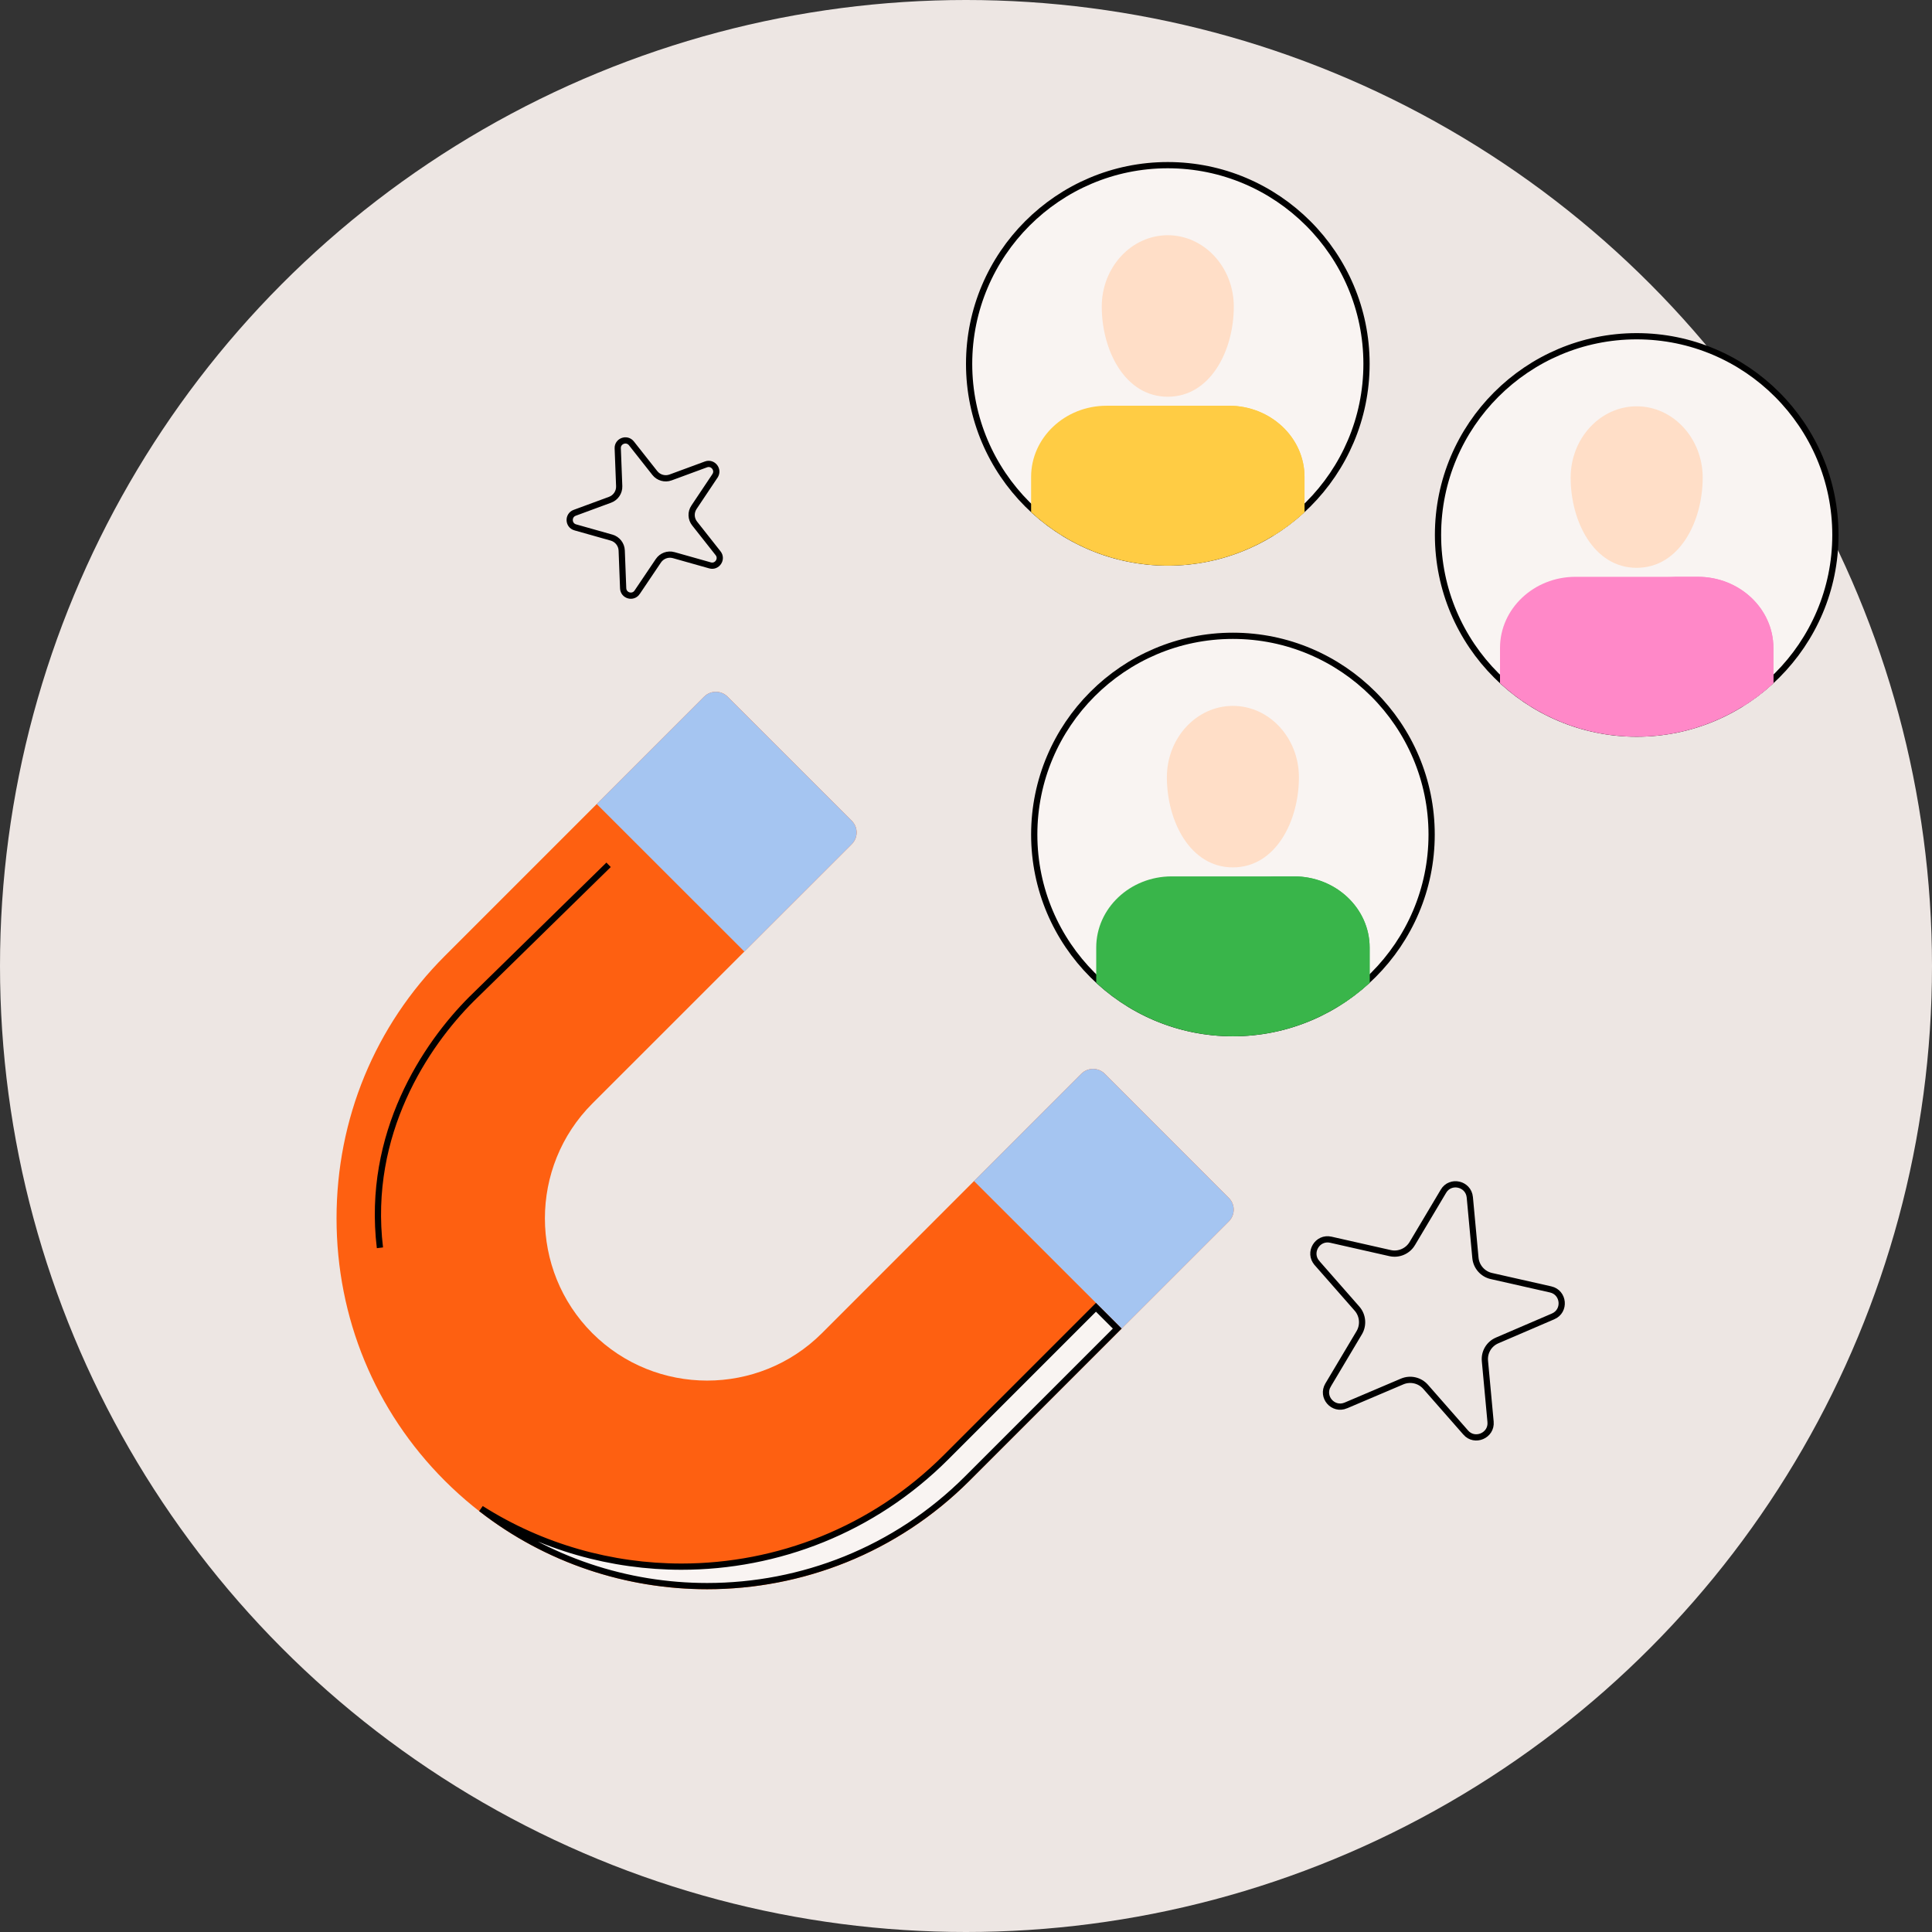<svg width="310" height="310" viewBox="0 0 310 310" fill="none" xmlns="http://www.w3.org/2000/svg">
<rect x="0" y="0" width="310" height="310" fill="#333333" stroke="none"/>
<circle cx="155" cy="155" r="155" fill="#EDE6E3"/>
<path d="M197.177 192.211L177.266 172.287C176.767 171.788 176.089 171.507 175.384 171.507C174.677 171.507 174 171.788 173.501 172.287L131.888 213.913C121.73 224.06 105.201 224.06 95.043 213.915C84.897 203.757 84.897 187.228 95.042 177.07L136.67 135.456C137.169 134.956 137.45 134.279 137.45 133.573C137.45 132.866 137.169 132.19 136.669 131.69L116.746 111.779C115.706 110.74 114.02 110.74 112.982 111.78L71.367 153.394C60.168 164.594 54 179.544 54 195.492C54 211.44 60.168 226.391 71.367 237.59C82.973 249.196 98.22 254.999 113.465 254.999C128.711 254.999 143.957 249.196 155.563 237.59L197.178 195.975C198.217 194.936 198.218 193.251 197.179 192.211L197.177 192.211Z" fill="#FE6011"/>
<path d="M112.981 111.78C114.02 110.741 115.705 110.74 116.745 111.78L136.668 131.69C137.168 132.19 137.449 132.867 137.449 133.573C137.449 134.28 137.169 134.957 136.669 135.456L119.438 152.682L95.751 129.01L112.981 111.78L112.981 111.78ZM197.177 195.976C198.216 194.936 198.217 193.252 197.177 192.212L177.266 172.288C176.767 171.788 176.089 171.508 175.384 171.508C174.677 171.508 174 171.788 173.501 172.287L156.288 189.506L179.975 213.178L197.177 195.976H197.177Z" fill="#A5C5F1"/>
<path d="M113.464 254.5C100.638 254.5 87.812 250.358 77.19 242.074C86.966 248.275 98.155 251.377 109.344 251.377C124.716 251.377 140.091 245.525 151.795 233.821L175.851 209.765L179.267 213.178L155.209 237.237C143.7 248.745 128.583 254.5 113.464 254.5Z" fill="#F9F4F2" stroke="black"/>
<path d="M97.65 138.764L75.637 160.319C68.299 167.656 58.761 181.873 60.962 200.217" stroke="black"/>
<path d="M165.949 133.906C165.949 116.323 180.25 102.018 197.826 102.018C215.408 102.018 229.713 116.329 229.713 133.906C229.713 151.481 215.403 165.782 197.826 165.782C180.249 165.782 165.949 151.488 165.949 133.906Z" fill="#F9F4F2" stroke="black"/>
<path d="M197.826 113.263C191.985 113.263 187.233 118.399 187.233 124.712C187.233 131.725 190.945 139.178 197.826 139.178C204.706 139.178 208.419 131.725 208.419 124.712C208.419 118.399 203.667 113.263 197.826 113.263Z" fill="#FFDEC7"/>
<path d="M207.651 140.621H188C181.326 140.621 175.896 145.743 175.896 152.038V157.698C181.668 163.022 189.372 166.282 197.826 166.282C206.279 166.282 213.991 163.02 219.766 157.694V152.038C219.766 145.743 214.331 140.621 207.651 140.621H207.651Z" fill="#39B54A"/>
<path d="M207.651 140.621H202.69C209.37 140.621 214.805 145.743 214.805 152.038V161.455C216.578 160.358 218.241 159.101 219.766 157.694V152.038C219.766 145.743 214.331 140.621 207.651 140.621Z" fill="#39B54A"/>
<path d="M230.736 85.838C230.736 68.256 245.037 53.951 262.613 53.951C280.195 53.951 294.5 68.262 294.5 85.838C294.5 103.414 280.19 117.714 262.613 117.714C245.036 117.714 230.736 103.42 230.736 85.838Z" fill="#F9F4F2" stroke="black"/>
<path d="M262.613 65.195C256.772 65.195 252.02 70.331 252.02 76.644C252.02 83.657 255.732 91.11 262.613 91.11C269.493 91.11 273.206 83.657 273.206 76.644C273.206 70.331 268.454 65.195 262.613 65.195Z" fill="#FFDEC7"/>
<path d="M272.439 92.554H252.787C246.113 92.554 240.684 97.675 240.684 103.97V109.63C246.456 114.954 254.16 118.214 262.613 118.214C271.066 118.214 278.779 114.953 284.553 109.626V103.97C284.553 97.675 279.118 92.554 272.438 92.554H272.439Z" fill="#FF88C8"/>
<path d="M272.439 92.554H267.478C274.158 92.554 279.593 97.675 279.593 103.97V113.387C281.366 112.29 283.029 111.033 284.553 109.626V103.97C284.553 97.675 279.119 92.554 272.439 92.554Z" fill="#FF88C8"/>
<path d="M155.5 58.387C155.5 40.805 169.8 26.5 187.376 26.5C204.959 26.5 219.264 40.811 219.264 58.387C219.264 75.963 204.953 90.263 187.376 90.263C169.8 90.263 155.5 75.969 155.5 58.387Z" fill="#F9F4F2" stroke="black"/>
<path d="M187.376 37.744C181.535 37.744 176.783 42.88 176.783 49.194C176.783 56.206 180.496 63.659 187.376 63.659C194.257 63.659 197.969 56.206 197.969 49.194C197.969 42.88 193.217 37.744 187.376 37.744Z" fill="#FFDEC7"/>
<path d="M197.202 65.103H177.551C170.877 65.103 165.447 70.224 165.447 76.519V82.179C171.219 87.504 178.923 90.763 187.376 90.763C195.829 90.763 203.542 87.502 209.317 82.175V76.519C209.317 70.224 203.882 65.103 197.202 65.103H197.202Z" fill="#FFCC44"/>
<path d="M197.202 65.103H192.241C198.921 65.103 204.356 70.224 204.356 76.519V85.936C206.129 84.84 207.792 83.582 209.317 82.175V76.519C209.317 70.224 203.882 65.103 197.202 65.103Z" fill="#FFCC44"/>
<path d="M236.741 201.839L236.741 201.84C236.874 203.247 237.909 204.43 239.289 204.742L248.806 206.894C250.96 207.381 251.242 210.353 249.196 211.227L249.195 211.227L240.235 215.077C240.235 215.077 240.234 215.077 240.234 215.077C238.922 215.635 238.119 216.974 238.268 218.41C238.268 218.411 238.268 218.412 238.268 218.413L239.168 228.131L239.168 228.132C239.379 230.345 236.616 231.514 235.181 229.858L235.179 229.855L228.746 222.523L228.745 222.522C227.801 221.455 226.288 221.113 224.977 221.67L224.977 221.67L215.958 225.507L215.957 225.508C213.907 226.383 211.955 224.142 213.097 222.236L213.097 222.235L218.094 213.846C218.82 212.631 218.678 211.06 217.754 209.996L217.752 209.994L211.319 202.662L211.319 202.661C209.848 200.992 211.381 198.431 213.535 198.918L223.052 201.07C224.432 201.382 225.875 200.76 226.601 199.547L226.601 199.546L231.598 191.156L231.598 191.156L231.601 191.151C232.701 189.254 235.628 189.891 235.84 192.116C235.84 192.116 235.84 192.116 235.84 192.117L236.741 201.839Z" stroke="black"/>
<path d="M105.071 75.9L105.072 75.901C105.667 76.653 106.692 76.943 107.593 76.611L113.277 74.516C114.392 74.105 115.388 75.364 114.721 76.357L114.721 76.358L111.356 81.39C111.356 81.39 111.356 81.39 111.355 81.391C110.815 82.193 110.852 83.252 111.467 84.015L115.22 88.772L115.221 88.773C115.965 89.711 115.058 91.045 113.929 90.719L113.926 90.718L108.098 89.074L108.096 89.073C107.165 88.815 106.178 89.179 105.638 89.98L105.638 89.98L102.238 95.026L102.238 95.027C101.568 96.023 100.032 95.583 99.989 94.389L99.989 94.388L99.756 88.33C99.756 88.33 99.756 88.33 99.756 88.33C99.721 87.37 99.06 86.53 98.141 86.265L98.138 86.264L92.311 84.62L92.309 84.62C91.158 84.297 91.098 82.693 92.213 82.282L97.897 80.186C98.798 79.854 99.389 78.968 99.354 78.009L99.354 78.008L99.121 71.95L99.121 71.95L99.12 71.944C99.062 70.775 100.565 70.194 101.316 71.141C101.317 71.142 101.317 71.142 101.317 71.142L105.071 75.9Z" stroke="black"/>
</svg>
